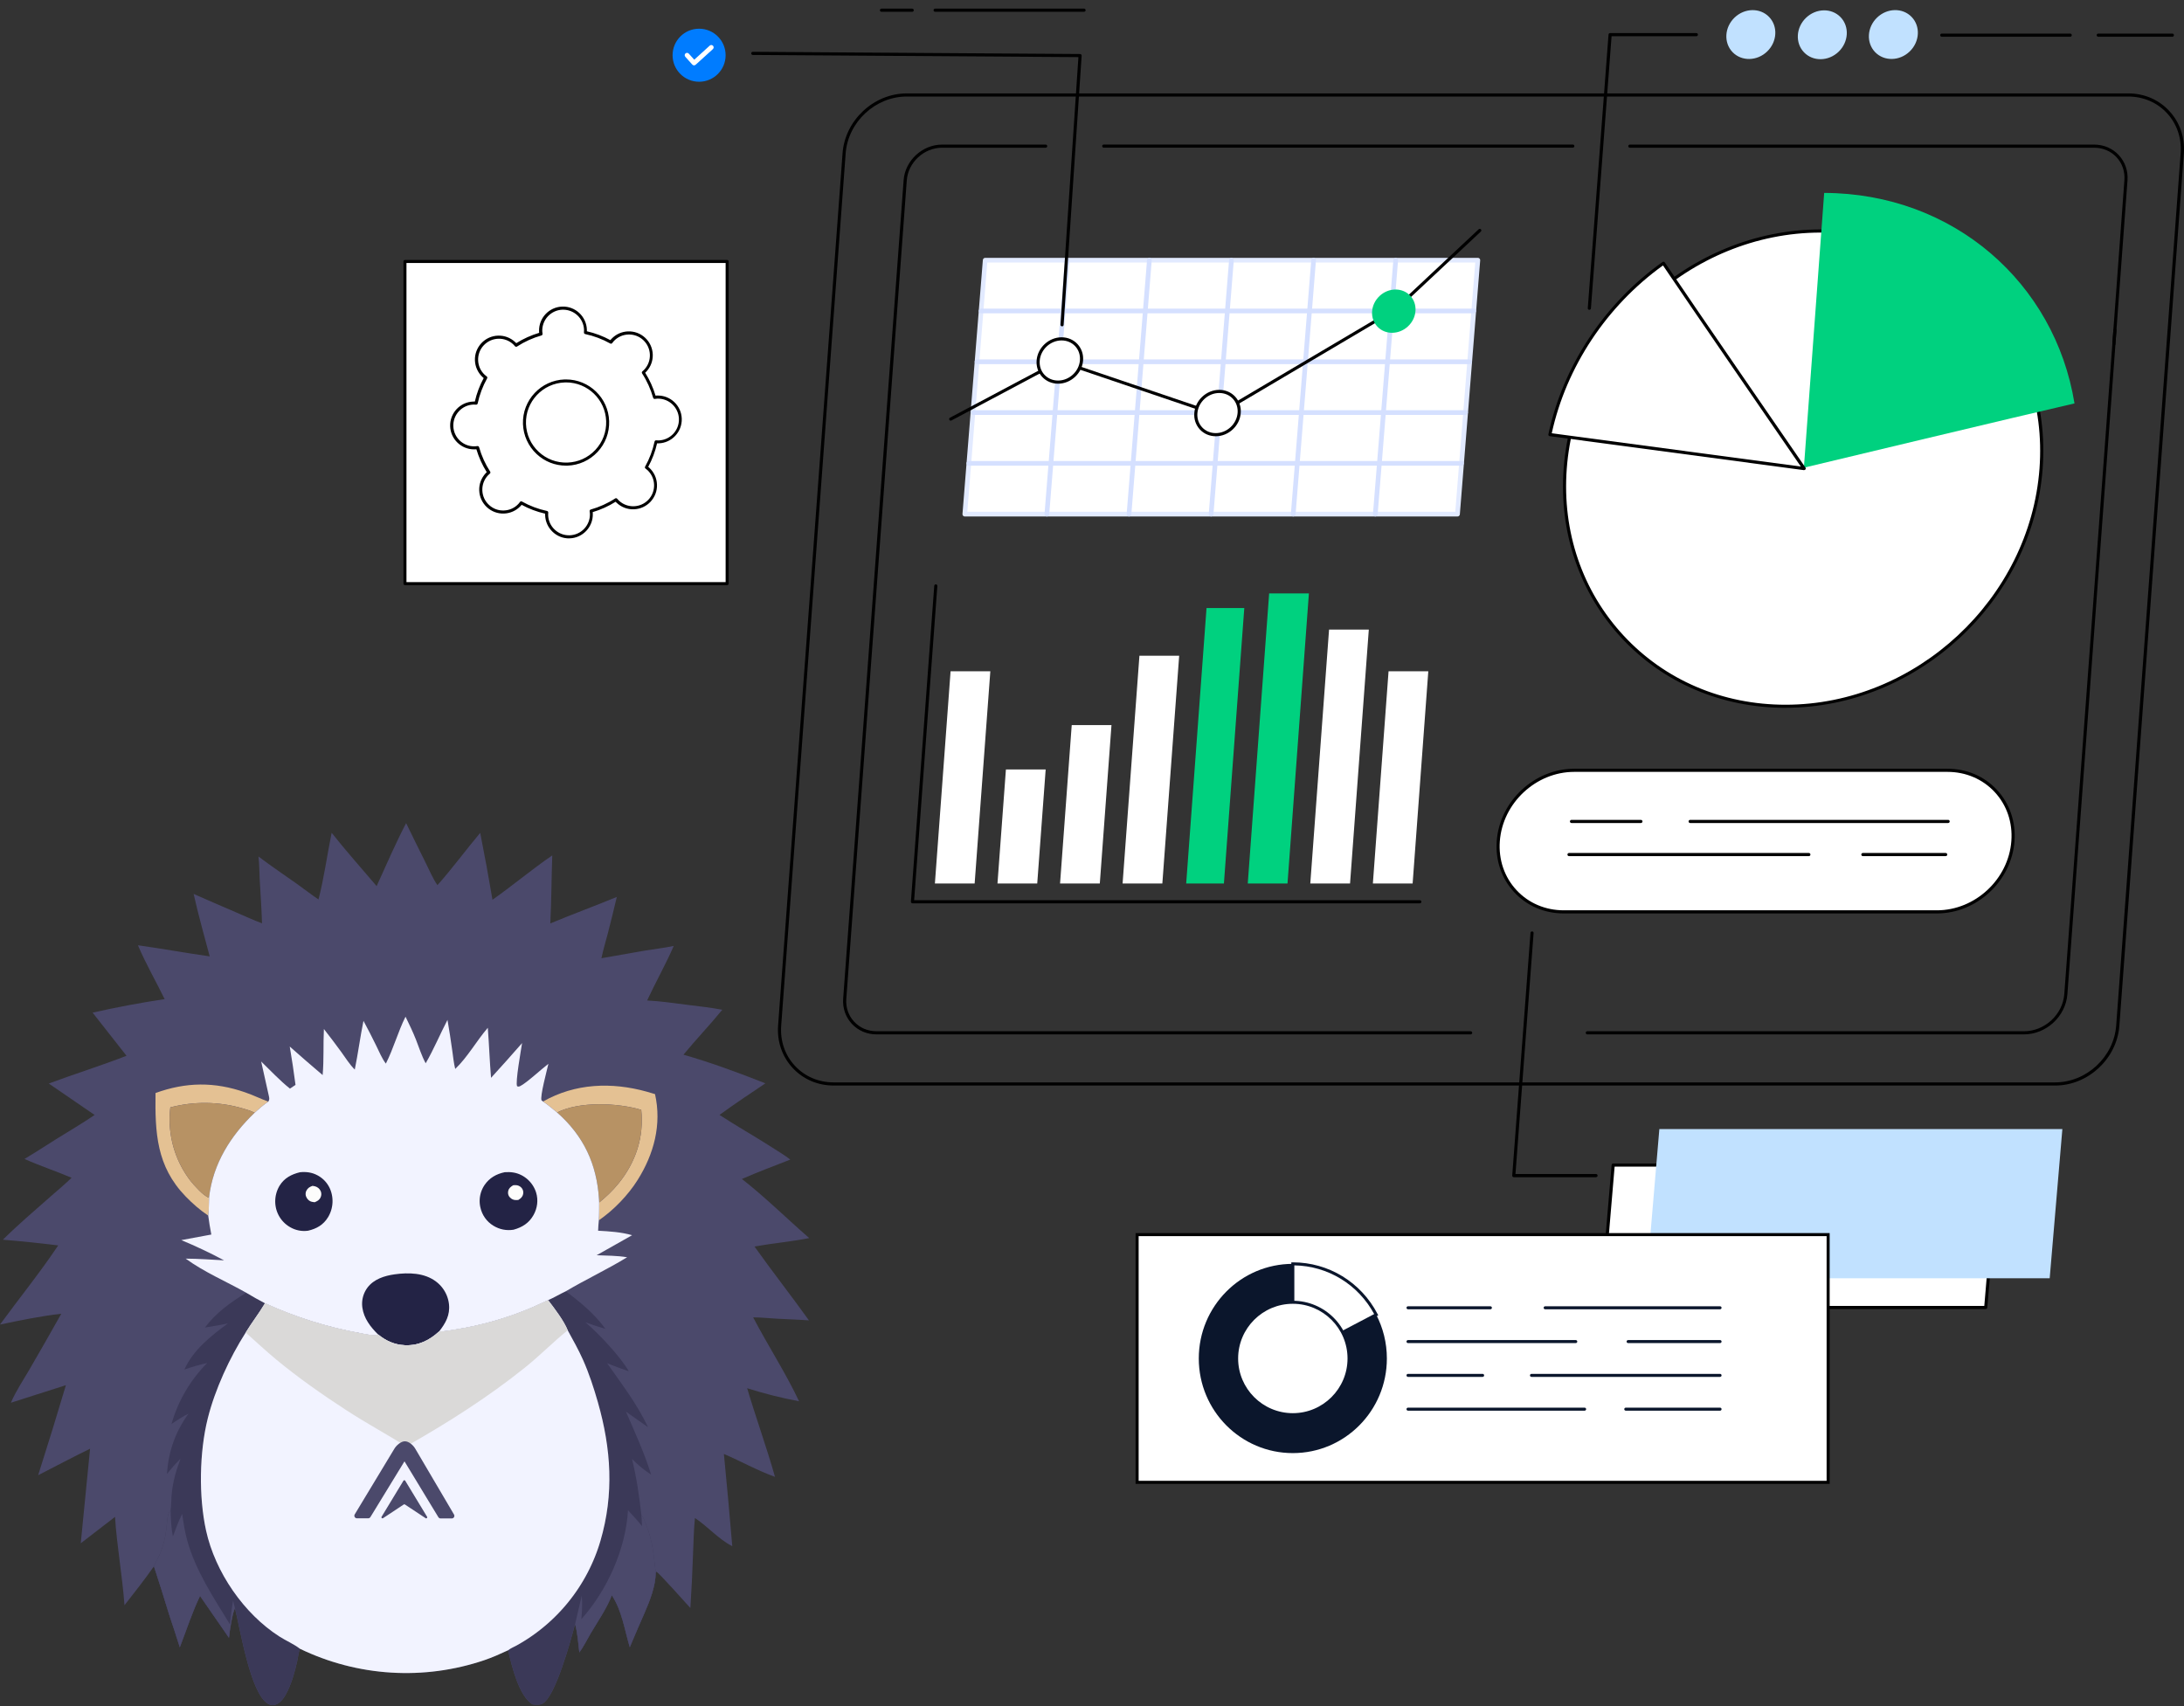 <svg xmlns="http://www.w3.org/2000/svg" width="503" height="393" viewBox="0 0 503 393" fill="none"><rect x="0" y="0" width="503" height="393" fill="#333333" stroke="none"/><path d="M93.535 189.592C95.02 192.653 96.524 195.704 98.047 198.747C98.89 200.44 99.671 202.324 100.747 203.88C104.18 200.018 107.268 195.796 110.596 191.834C111.616 196.956 112.558 202.092 113.423 207.243C118.09 203.962 122.477 200.249 127.189 197.028C127.012 202.24 127.007 207.492 126.74 212.696C131.814 210.573 136.98 208.689 142.06 206.594C141.394 209.428 140.696 212.255 139.967 215.074C139.482 216.94 138.899 218.82 138.52 220.708C141.873 220.102 145.229 219.513 148.588 218.944C150.773 218.587 153.001 218.33 155.167 217.88C153.322 222.15 150.999 226.216 149.044 230.439C152.064 230.594 155.082 231.034 158.081 231.415C160.827 231.765 163.634 232.058 166.353 232.576C163.469 236.118 160.31 239.41 157.409 242.922C163.801 244.758 170.092 247.088 176.277 249.524C172.744 251.92 169.147 254.27 165.71 256.801C169.677 259.398 173.835 261.724 177.828 264.293C179.23 265.196 180.702 266.06 182.014 267.09C178.301 268.552 174.524 269.947 170.873 271.558C176.282 275.777 181.194 280.674 186.373 285.165C182.19 286.002 177.955 286.356 173.767 287.107C177.85 292.855 182.207 298.393 186.309 304.122C183.852 303.934 181.388 303.874 178.928 303.735C177.114 303.633 175.276 303.435 173.46 303.429C176.819 309.859 180.965 316.231 184.031 322.753C180.053 322.015 175.934 320.973 172.08 319.75C174.105 326.589 176.549 333.302 178.489 340.165C174.467 338.723 170.655 336.573 166.723 334.89C167.415 341.965 168.057 349.044 168.65 356.127C165.492 354.547 162.993 351.573 160.051 349.645C159.785 352.363 159.729 355.114 159.617 357.842C159.476 362.022 159.27 366.199 159 370.372C158.019 369.318 151.638 362.106 151.164 362.028L151.018 362.248C150.982 365.348 149.657 368.728 148.421 371.555C147.271 374.157 146.147 376.769 145.048 379.393C143.827 375.35 143.283 371.051 140.91 367.432C139.753 370.467 137.707 373.38 136.057 376.185C135.213 377.621 134.413 379.269 133.429 380.602C133.164 378.449 133.028 376.167 132.452 374.075C131.485 377.661 127.976 390.711 124.973 392.374C124.229 392.785 123.447 392.655 122.643 392.575C119.461 390.559 117.857 383.702 117.029 380.105C115.233 380.94 113.432 381.751 111.555 382.389C111.125 382.534 110.692 382.675 110.258 382.81C109.824 382.945 109.389 383.075 108.952 383.2C108.514 383.324 108.076 383.444 107.636 383.558C107.196 383.672 106.754 383.781 106.312 383.884C105.869 383.987 105.426 384.085 104.98 384.178C104.535 384.27 104.089 384.358 103.642 384.439C103.195 384.521 102.747 384.597 102.298 384.668C101.849 384.739 101.399 384.804 100.948 384.865C100.498 384.924 100.047 384.979 99.595 385.028C99.143 385.077 98.691 385.121 98.237 385.159C97.784 385.197 97.331 385.229 96.877 385.256C96.423 385.284 95.969 385.305 95.515 385.321C95.061 385.337 94.606 385.348 94.152 385.353C93.697 385.358 93.243 385.357 92.788 385.351C92.334 385.345 91.879 385.334 91.425 385.317C90.971 385.3 90.517 385.277 90.063 385.249C89.609 385.221 89.156 385.188 88.703 385.148C88.25 385.109 87.798 385.065 87.346 385.015C86.894 384.965 86.443 384.91 85.993 384.849C85.542 384.788 85.093 384.721 84.644 384.65C84.195 384.578 83.747 384.5 83.3 384.418C82.853 384.335 82.407 384.247 81.962 384.154C81.518 384.06 81.074 383.961 80.631 383.857C80.189 383.753 79.748 383.643 79.308 383.528C78.868 383.413 78.43 383.293 77.993 383.167C77.556 383.041 77.121 382.911 76.687 382.774C76.254 382.638 75.822 382.497 75.391 382.35C74.961 382.204 74.532 382.052 74.106 381.895C73.679 381.738 73.255 381.576 72.832 381.408C72.409 381.241 71.989 381.069 71.571 380.891C71.152 380.714 70.736 380.531 70.322 380.343C69.908 380.156 69.496 379.963 69.087 379.766C68.75 380.608 68.649 381.72 68.446 382.624C67.917 384.98 67.27 387.349 66.215 389.529C65.629 390.739 64.752 392.234 63.395 392.656C62.821 392.835 62.256 392.742 61.739 392.443C57.635 390.078 55.318 375.102 54.111 370.413C53.493 371.59 52.879 375.747 52.732 377.235C50.545 373.996 48.263 370.826 46.071 367.592C44.217 371.452 42.947 375.441 41.414 379.417C40.619 376.902 39.802 374.394 38.961 371.894C37.834 368.173 36.665 364.464 35.457 360.768C33.308 363.832 30.98 366.795 28.671 369.739C28.181 362.987 26.91 356.079 26.491 349.383L18.598 355.464L20.743 333.683C16.725 335.639 12.772 337.758 8.787 339.784C10.987 332.894 13.118 325.982 15.179 319.049L2.508 323.094C3.62 320.464 5.341 317.921 6.776 315.443C9.253 311.179 11.699 306.897 14.114 302.598C9.417 303.12 4.628 304.126 0 305.081C4.447 299.005 9.214 293.116 13.404 286.858C9.166 286.329 4.919 285.891 0.662 285.545C4.162 282.077 7.97 278.822 11.674 275.57C13.284 274.156 14.954 272.774 16.488 271.276C12.908 269.751 9.193 268.533 5.641 266.943C8.174 265.447 10.617 263.814 13.116 262.265C16.012 260.471 18.978 258.734 21.791 256.811L11.231 249.569C17.165 247.363 23.244 245.467 29.14 243.181L21.329 233.243C26.82 231.999 32.35 230.96 37.918 230.127C35.899 225.975 33.571 221.978 31.768 217.723C37.29 218.497 42.778 219.499 48.294 220.281C47.027 215.503 45.675 210.721 44.596 205.897C47.817 207.32 51.047 208.724 54.285 210.107C56.293 210.972 58.296 211.91 60.345 212.668C60.243 209.312 60.007 205.964 59.814 202.613C59.713 200.854 59.747 199.021 59.528 197.279C62.428 199.47 65.432 201.501 68.4 203.595C70.061 204.767 71.666 206.042 73.352 207.173C74.654 202.142 75.338 196.911 76.381 191.818C79.69 196.013 83.29 200.017 86.743 204.098C88.947 199.261 91.079 194.306 93.535 189.592Z" fill="#4B496B"></path><path d="M35.819 251.755C42.841 249.211 49.4 249.138 56.465 251.603C58.276 252.236 60.003 253.07 61.798 253.742C60.67 254.465 59.651 255.41 58.65 256.298C57.735 255.816 56.627 255.509 55.63 255.221C55.297 255.126 54.963 255.038 54.627 254.955C54.292 254.872 53.955 254.794 53.617 254.723C53.279 254.651 52.939 254.585 52.599 254.524C52.258 254.463 51.917 254.409 51.575 254.359C51.233 254.31 50.89 254.266 50.546 254.229C50.202 254.191 49.858 254.159 49.514 254.133C49.169 254.106 48.824 254.086 48.478 254.071C48.133 254.056 47.787 254.047 47.441 254.044C47.096 254.04 46.75 254.042 46.404 254.051C46.059 254.059 45.713 254.073 45.368 254.092C45.023 254.112 44.678 254.137 44.334 254.168C43.989 254.199 43.646 254.236 43.303 254.279C42.959 254.321 42.617 254.37 42.276 254.423C41.934 254.477 41.593 254.537 41.254 254.602C40.914 254.667 40.576 254.738 40.239 254.814C39.901 254.891 39.566 254.973 39.231 255.061C39.209 255.247 39.189 255.433 39.17 255.62C39.152 255.806 39.137 255.993 39.123 256.18C39.11 256.367 39.098 256.554 39.089 256.741C39.08 256.929 39.074 257.116 39.069 257.303C39.065 257.491 39.062 257.678 39.062 257.866C39.063 258.053 39.065 258.241 39.07 258.428C39.074 258.616 39.081 258.803 39.09 258.99C39.1 259.177 39.111 259.365 39.125 259.552C39.139 259.739 39.155 259.925 39.173 260.112C39.191 260.299 39.212 260.485 39.235 260.671C39.258 260.857 39.282 261.043 39.31 261.229C39.337 261.414 39.367 261.599 39.399 261.784C39.43 261.968 39.464 262.153 39.501 262.337C39.537 262.521 39.576 262.704 39.616 262.887C39.657 263.07 39.7 263.253 39.745 263.435C39.79 263.617 39.838 263.798 39.887 263.979C39.937 264.16 39.989 264.34 40.042 264.519C40.096 264.699 40.153 264.878 40.211 265.056C40.269 265.234 40.329 265.412 40.392 265.588C40.455 265.765 40.52 265.941 40.587 266.116C40.654 266.291 40.722 266.466 40.793 266.639C40.865 266.813 40.938 266.985 41.013 267.157C41.089 267.328 41.166 267.499 41.245 267.669C41.325 267.839 41.406 268.008 41.49 268.176C41.573 268.343 41.659 268.511 41.746 268.676C41.834 268.842 41.923 269.007 42.015 269.17C42.107 269.334 42.2 269.496 42.296 269.658C42.392 269.819 42.489 269.979 42.589 270.138C42.688 270.297 42.789 270.455 42.892 270.611C42.995 270.767 43.101 270.923 43.208 271.077C43.315 271.231 43.424 271.383 43.534 271.535C43.645 271.686 43.758 271.836 43.872 271.984C44.645 272.973 46.917 275.499 48.047 275.825L48.157 275.755C48.083 277.138 48.151 278.624 47.961 279.99C46.09 278.746 44.33 277.204 42.771 275.594C36.008 268.613 35.702 260.893 35.819 251.755Z" fill="#E4C193"></path><path d="M125.07 253.707C132.495 249.498 140.864 249.196 148.972 251.45C149.603 251.628 150.232 251.814 150.858 252.008C152.431 259.012 150.619 265.789 146.857 271.779C144.653 275.288 141.345 278.719 137.924 281.07C138.014 279.71 137.986 278.332 137.999 276.969C139.604 275.68 141.136 274.212 142.434 272.614C146.433 267.689 148.338 261.938 147.686 255.629C142.283 254.011 133.47 253.63 128.301 256.232C127.225 255.362 126.216 254.493 125.07 253.707Z" fill="#E4C193"></path><path d="M128.3 256.232C133.469 253.63 142.282 254.012 147.684 255.63C148.337 261.938 146.432 267.69 142.433 272.614C141.135 274.213 139.603 275.681 137.997 276.97C137.989 276.722 137.976 276.474 137.959 276.227C137.453 268.103 134.419 261.628 128.3 256.232Z" fill="#B79264"></path><path d="M39.23 255.061C39.564 254.974 39.9 254.892 40.237 254.815C40.575 254.739 40.913 254.668 41.252 254.603C41.592 254.537 41.933 254.478 42.274 254.424C42.616 254.37 42.958 254.322 43.301 254.279C43.644 254.237 43.988 254.2 44.332 254.169C44.677 254.138 45.021 254.113 45.367 254.093C45.712 254.073 46.057 254.06 46.403 254.052C46.748 254.043 47.094 254.041 47.44 254.045C47.786 254.048 48.131 254.057 48.477 254.072C48.822 254.087 49.167 254.107 49.512 254.133C49.857 254.16 50.201 254.192 50.545 254.23C50.888 254.267 51.231 254.311 51.574 254.36C51.916 254.409 52.257 254.464 52.598 254.525C52.938 254.585 53.277 254.652 53.615 254.724C53.954 254.795 54.291 254.873 54.626 254.956C54.962 255.039 55.296 255.127 55.629 255.222C56.625 255.509 57.734 255.816 58.649 256.299C53.117 261.578 49.056 268.041 48.156 275.756L48.045 275.826C46.915 275.5 44.643 272.974 43.87 271.985C43.756 271.837 43.644 271.687 43.533 271.535C43.422 271.384 43.313 271.232 43.206 271.078C43.099 270.924 42.994 270.768 42.891 270.612C42.788 270.455 42.687 270.298 42.587 270.139C42.487 269.98 42.39 269.82 42.294 269.658C42.199 269.497 42.105 269.335 42.014 269.171C41.922 269.007 41.833 268.843 41.745 268.677C41.657 268.511 41.572 268.344 41.488 268.177C41.405 268.009 41.323 267.84 41.244 267.67C41.164 267.5 41.087 267.329 41.012 267.158C40.936 266.986 40.863 266.814 40.792 266.64C40.721 266.467 40.652 266.292 40.585 266.117C40.518 265.942 40.453 265.766 40.391 265.589C40.328 265.412 40.268 265.235 40.209 265.057C40.151 264.879 40.095 264.7 40.041 264.52C39.987 264.341 39.935 264.161 39.886 263.98C39.836 263.799 39.789 263.618 39.744 263.436C39.699 263.254 39.656 263.071 39.615 262.888C39.574 262.705 39.536 262.522 39.499 262.338C39.463 262.154 39.429 261.969 39.397 261.785C39.365 261.6 39.336 261.415 39.309 261.229C39.281 261.044 39.256 260.858 39.233 260.672C39.211 260.486 39.19 260.3 39.172 260.113C39.153 259.926 39.137 259.74 39.124 259.553C39.11 259.366 39.098 259.178 39.089 258.991C39.08 258.804 39.073 258.616 39.068 258.429C39.064 258.242 39.061 258.054 39.061 257.867C39.061 257.679 39.063 257.492 39.068 257.304C39.072 257.117 39.079 256.93 39.088 256.742C39.097 256.555 39.108 256.368 39.121 256.181C39.135 255.994 39.151 255.807 39.169 255.621C39.187 255.434 39.207 255.248 39.23 255.061Z" fill="#B79264"></path><path d="M56.707 297.755C58.124 298.609 59.566 299.418 61.033 300.184C59.663 302.503 57.983 304.631 56.587 306.932C52.896 312.709 49.527 320.014 47.857 326.671C45.911 334.433 45.735 344.727 47.462 352.557C49.566 362.092 56.13 371.678 64.37 376.954C65.891 377.928 67.668 378.661 69.085 379.768C68.749 380.609 68.647 381.722 68.444 382.626C67.915 384.981 67.269 387.351 66.214 389.531C65.628 390.741 64.751 392.236 63.394 392.658C62.819 392.837 62.255 392.743 61.738 392.445C57.634 390.079 55.316 375.104 54.11 370.415C53.492 371.592 52.878 375.749 52.731 377.237C50.543 373.998 48.262 370.828 46.07 367.594C44.216 371.454 42.946 375.442 41.412 379.419C40.618 376.904 39.801 374.396 38.96 371.896C37.832 368.174 36.664 364.466 35.455 360.77C35.758 359.9 36.327 359.041 36.711 358.191C37.719 355.956 38.183 353.629 38.423 351.2C38.514 350.281 38.535 348.53 39.289 347.902C39.466 346.689 39.425 345.399 39.54 344.171C39.811 341.276 40.546 338.699 41.58 336C40.452 337.098 39.432 338.275 38.439 339.493C38.818 334.263 40.353 329.858 43.407 325.615C42.031 326.273 40.77 327.148 39.498 327.98C39.592 327.651 39.69 327.323 39.794 326.997C39.898 326.67 40.007 326.345 40.121 326.022C40.236 325.699 40.355 325.378 40.48 325.059C40.604 324.739 40.734 324.422 40.868 324.107C41.002 323.792 41.142 323.479 41.286 323.168C41.43 322.858 41.58 322.549 41.734 322.243C41.888 321.937 42.047 321.634 42.21 321.333C42.374 321.032 42.542 320.733 42.716 320.438C42.889 320.142 43.066 319.849 43.249 319.559C43.431 319.269 43.618 318.982 43.81 318.698C44.001 318.414 44.197 318.133 44.398 317.855C44.598 317.577 44.803 317.302 45.012 317.031C45.221 316.759 45.434 316.491 45.651 316.226C45.869 315.962 46.091 315.7 46.317 315.443C46.542 315.185 46.772 314.931 47.006 314.68C47.24 314.43 47.477 314.183 47.719 313.94C45.923 314.339 44.202 314.838 42.469 315.447C44.481 310.927 48.628 307.657 52.512 304.812C50.771 305.217 48.968 305.465 47.206 305.766C49.767 302.334 53.11 299.982 56.707 297.755Z" fill="#3B3958"></path><path d="M35.455 360.768C35.758 359.898 36.327 359.039 36.711 358.189C37.719 355.954 38.183 353.626 38.423 351.198C38.514 350.279 38.535 348.527 39.289 347.899C39.35 349.94 39.423 351.9 39.816 353.911C40.461 352.155 41.114 350.368 41.957 348.695C42.252 350.715 42.551 352.726 43.09 354.699C45.014 361.743 49.193 367.985 52.964 374.146C53.165 372.308 53.368 370.47 53.682 368.648L54.11 370.413C53.492 371.59 52.878 375.747 52.731 377.234C50.543 373.996 48.262 370.826 46.07 367.592C44.216 371.452 42.946 375.44 41.412 379.417C40.618 376.901 39.801 374.393 38.96 371.893C37.832 368.172 36.664 364.463 35.455 360.768Z" fill="#4B496B"></path><path d="M126.24 299.468C127.63 298.855 128.931 298.061 130.309 297.421C133.578 299.844 137.059 302.753 139.429 306.078C137.87 305.625 136.346 305.112 134.819 304.561C137.807 307.08 142.96 312.522 144.816 315.846C143.138 315.265 141.454 314.664 139.817 313.973C143.161 318.762 146.755 323.401 149.244 328.729L144.163 325.147C146.239 329.96 148.405 334.631 149.964 339.651C148.37 338.638 146.898 337.374 145.558 336.045C146.608 340.306 147.228 344.598 147.716 348.956C148.214 349.529 148.472 350.347 148.754 351.048C150.33 354.952 150.546 358.173 151.017 362.248C150.981 365.348 149.656 368.728 148.42 371.555C147.27 374.157 146.146 376.769 145.047 379.392C143.826 375.35 143.282 371.051 140.909 367.432C139.752 370.467 137.706 373.38 136.056 376.185C135.212 377.621 134.412 379.269 133.428 380.602C133.163 378.448 133.027 376.167 132.451 374.075C131.484 377.661 127.975 390.71 124.972 392.374C124.228 392.785 123.446 392.655 122.642 392.575C119.46 390.559 117.856 383.702 117.028 380.105C117.577 379.659 118.335 379.355 118.96 379.015C119.248 378.855 119.535 378.692 119.819 378.525C120.104 378.359 120.386 378.189 120.667 378.015C120.947 377.841 121.225 377.665 121.502 377.485C121.778 377.304 122.051 377.121 122.323 376.934C122.595 376.747 122.864 376.557 123.131 376.364C123.398 376.17 123.663 375.973 123.925 375.773C124.187 375.574 124.447 375.371 124.705 375.165C124.962 374.958 125.216 374.749 125.469 374.537C125.721 374.324 125.97 374.109 126.218 373.89C126.464 373.672 126.709 373.451 126.95 373.226C127.192 373.001 127.431 372.774 127.667 372.544C127.903 372.314 128.136 372.081 128.367 371.845C128.597 371.609 128.825 371.371 129.049 371.129C129.274 370.888 129.495 370.644 129.714 370.397C129.933 370.15 130.148 369.901 130.361 369.649C130.573 369.397 130.783 369.142 130.989 368.885C131.196 368.628 131.399 368.368 131.599 368.106C131.799 367.844 131.996 367.579 132.19 367.313C132.383 367.046 132.574 366.777 132.761 366.505C132.948 366.234 133.132 365.96 133.312 365.684C133.492 365.408 133.67 365.13 133.843 364.85C134.017 364.569 134.187 364.287 134.354 364.003C134.521 363.718 134.684 363.432 134.844 363.143C135.004 362.855 135.16 362.565 135.313 362.273C135.466 361.98 135.615 361.687 135.761 361.391C135.907 361.095 136.049 360.797 136.187 360.498C136.325 360.199 136.46 359.898 136.591 359.595C136.722 359.293 136.85 358.989 136.973 358.683C137.097 358.377 137.217 358.07 137.334 357.762C137.45 357.453 137.562 357.143 137.671 356.832C137.779 356.521 137.884 356.208 137.986 355.894C138.087 355.58 138.184 355.265 138.277 354.949C141.452 344.134 140.764 333.698 137.693 322.963C136.753 319.675 135.671 316.348 134.278 313.224C133.236 310.885 131.978 308.648 130.748 306.405C129.868 304.204 127.715 301.401 126.24 299.468Z" fill="#3B3958"></path><path d="M144.634 347.856C145.722 349.078 146.879 350.206 147.859 351.524C147.836 350.667 147.772 349.813 147.718 348.958C148.215 349.531 148.473 350.35 148.756 351.05C150.331 354.954 150.548 358.175 151.019 362.25C150.983 365.351 149.657 368.73 148.422 371.557C147.271 374.159 146.147 376.771 145.048 379.395C143.827 375.353 143.283 371.053 140.91 367.435C139.753 370.469 137.707 373.383 136.058 376.188C135.214 377.623 134.413 379.272 133.429 380.604C133.164 378.451 133.028 376.169 132.452 374.077L133.993 367.482C134.14 369.302 134.06 371.137 133.888 372.952C139.825 366.329 144.132 356.77 144.634 347.856Z" fill="#4B496B"></path><path d="M93.395 234.169C94.245 235.897 95.076 237.635 95.787 239.427C96.505 241.238 97.108 243.196 98.038 244.909C99.896 241.707 101.349 238.204 103.061 234.912C103.469 237.271 103.837 239.637 104.165 242.01C104.365 243.393 104.498 244.854 104.842 246.208C107.67 243.525 109.773 239.716 112.346 236.733C112.645 240.571 112.77 244.423 113.094 248.257C115.508 245.618 117.89 242.952 120.239 240.256C120.015 241.779 118.64 249.351 119.096 250.195C119.41 250.317 119.55 250.288 119.855 250.136C121.309 249.409 124.743 246.203 126.303 245.032C126.014 246.318 124.305 252.642 124.727 253.449L125.068 253.708C126.213 254.494 127.223 255.363 128.298 256.233C134.417 261.628 137.451 268.103 137.957 276.227C137.975 276.475 137.988 276.722 137.996 276.97C137.983 278.333 138.011 279.711 137.921 281.071C137.851 281.87 137.762 282.669 137.751 283.472C140.375 283.618 143.047 283.775 145.585 284.505L137.414 289.117C139.728 289.216 142.154 289.198 144.436 289.586C139.836 292.397 134.943 294.675 130.308 297.422C128.93 298.063 127.629 298.856 126.239 299.469C124.723 300.129 123.239 300.877 121.709 301.501C120.381 302.048 119.038 302.557 117.681 303.027C116.324 303.496 114.954 303.927 113.572 304.318C112.191 304.709 110.798 305.06 109.396 305.371C107.994 305.682 106.585 305.952 105.167 306.182C103.861 306.383 102.432 306.68 101.114 306.695C98.866 308.756 96.351 309.988 93.237 309.847C90.853 309.739 88.893 308.854 87.061 307.357C87.013 307.378 86.966 307.405 86.916 307.42C85.904 307.733 83.937 307.247 82.891 307.056C81.007 306.712 79.136 306.311 77.277 305.851C75.418 305.391 73.575 304.873 71.748 304.299C69.921 303.724 68.114 303.094 66.326 302.407C64.539 301.721 62.774 300.979 61.032 300.183C59.566 299.417 58.124 298.608 56.707 297.754C52.068 295.135 47.093 293.051 42.763 289.901C45.717 289.917 48.656 290.132 51.606 290.294C48.45 288.608 45.06 286.999 41.752 285.635L48.67 284.352C48.386 282.901 48.147 281.457 47.958 279.99C48.147 278.625 48.079 277.138 48.154 275.755C49.054 268.04 53.115 261.577 58.647 256.298C59.647 255.41 60.667 254.465 61.794 253.742C62.124 253.241 62.023 252.927 61.904 252.361C61.353 249.732 60.699 247.125 60.149 244.496C62.303 246.579 64.434 248.87 66.774 250.738C67.204 250.457 67.641 250.184 68.06 249.886C67.676 246.933 67.233 243.988 66.733 241.051C69.246 243.259 71.747 245.471 74.309 247.622C74.619 244.109 74.418 240.542 74.598 237.015C75.961 238.748 77.291 240.506 78.59 242.289C79.569 243.634 80.522 245.192 81.71 246.353C82.469 242.628 82.952 238.848 83.713 235.131C84.737 237.031 85.722 238.951 86.667 240.891C87.336 242.24 87.956 243.782 88.867 244.983C90.63 241.509 91.651 237.672 93.395 234.169Z" fill="#F2F3FF"></path><path d="M116.247 269.994C117.597 269.898 118.848 270.044 120.067 270.665C120.168 270.716 120.267 270.769 120.365 270.825C120.463 270.881 120.56 270.94 120.655 271C120.75 271.061 120.843 271.125 120.935 271.19C121.027 271.255 121.118 271.323 121.206 271.393C121.295 271.463 121.382 271.535 121.467 271.609C121.551 271.684 121.634 271.76 121.715 271.839C121.797 271.917 121.876 271.997 121.953 272.08C122.03 272.162 122.105 272.246 122.178 272.333C122.251 272.419 122.322 272.507 122.39 272.596C122.459 272.686 122.525 272.777 122.589 272.87C122.653 272.963 122.715 273.057 122.774 273.153C122.833 273.249 122.89 273.347 122.945 273.446C122.999 273.545 123.051 273.645 123.1 273.746C123.15 273.848 123.197 273.95 123.241 274.054C123.286 274.158 123.327 274.263 123.366 274.369C123.406 274.474 123.442 274.581 123.475 274.689C124.01 276.422 123.76 278.282 122.879 279.855C121.836 281.718 120.275 282.684 118.279 283.238C116.645 283.502 115.056 283.184 113.637 282.322C112.069 281.369 111.011 279.851 110.626 278.06C110.602 277.951 110.581 277.842 110.562 277.732C110.544 277.622 110.528 277.512 110.515 277.402C110.502 277.291 110.492 277.181 110.484 277.069C110.477 276.958 110.472 276.847 110.47 276.736C110.469 276.625 110.47 276.513 110.474 276.402C110.478 276.291 110.484 276.18 110.494 276.069C110.503 275.959 110.516 275.848 110.531 275.738C110.546 275.628 110.564 275.518 110.584 275.409C110.605 275.299 110.629 275.191 110.655 275.082C110.681 274.974 110.71 274.867 110.741 274.76C110.773 274.654 110.807 274.548 110.844 274.443C110.881 274.338 110.921 274.234 110.963 274.131C111.005 274.028 111.05 273.926 111.098 273.826C111.145 273.725 111.195 273.626 111.247 273.528C111.3 273.43 111.354 273.333 111.412 273.237C111.469 273.142 111.529 273.048 111.591 272.956C112.712 271.296 114.324 270.392 116.247 269.994Z" fill="#232345"></path><path d="M118.189 273C118.477 272.979 118.764 272.951 119.051 272.999C119.112 273.01 119.172 273.023 119.231 273.04C119.291 273.057 119.349 273.076 119.406 273.099C119.464 273.121 119.52 273.147 119.575 273.175C119.63 273.203 119.683 273.234 119.735 273.268C119.787 273.302 119.836 273.338 119.885 273.376C119.933 273.415 119.979 273.456 120.022 273.499C120.066 273.543 120.108 273.589 120.147 273.636C120.186 273.684 120.223 273.734 120.257 273.785C120.504 274.15 120.571 274.601 120.48 275.029C120.335 275.711 119.933 276.038 119.365 276.389C119.073 276.409 118.78 276.435 118.489 276.385C117.99 276.3 117.517 275.978 117.244 275.553C117.005 275.18 116.949 274.73 117.053 274.303C117.213 273.645 117.639 273.339 118.189 273Z" fill="#FDFDFC"></path><path d="M69.088 270.002C70.523 269.856 71.863 270.028 73.149 270.726C73.246 270.778 73.342 270.833 73.436 270.89C73.53 270.947 73.623 271.006 73.714 271.068C73.805 271.129 73.895 271.193 73.983 271.26C74.07 271.326 74.157 271.394 74.241 271.465C74.325 271.536 74.408 271.609 74.489 271.683C74.569 271.758 74.648 271.835 74.725 271.914C74.801 271.993 74.876 272.074 74.948 272.157C75.021 272.24 75.092 272.324 75.16 272.41C75.228 272.497 75.294 272.585 75.358 272.675C75.421 272.765 75.483 272.856 75.541 272.949C75.601 273.042 75.657 273.136 75.712 273.232C75.766 273.328 75.817 273.425 75.867 273.523C75.916 273.622 75.963 273.721 76.007 273.822C76.051 273.923 76.092 274.025 76.131 274.128C76.17 274.231 76.206 274.335 76.24 274.44C76.273 274.544 76.304 274.65 76.332 274.756C76.364 274.873 76.393 274.991 76.419 275.109C76.445 275.228 76.468 275.347 76.487 275.467C76.507 275.586 76.524 275.706 76.538 275.827C76.552 275.947 76.563 276.068 76.57 276.189C76.578 276.31 76.582 276.431 76.584 276.552C76.586 276.673 76.584 276.795 76.58 276.916C76.575 277.037 76.567 277.158 76.557 277.279C76.546 277.4 76.532 277.52 76.516 277.64C76.499 277.76 76.479 277.88 76.456 277.999C76.433 278.118 76.408 278.236 76.379 278.354C76.35 278.472 76.318 278.589 76.284 278.705C76.249 278.821 76.212 278.937 76.171 279.051C76.131 279.165 76.087 279.278 76.041 279.39C75.995 279.502 75.946 279.613 75.894 279.723C75.842 279.833 75.788 279.941 75.73 280.048C75.673 280.154 75.613 280.26 75.55 280.364C74.477 282.131 72.907 283.016 70.947 283.471C70.771 283.496 70.594 283.513 70.416 283.523C70.238 283.533 70.06 283.535 69.882 283.531C69.705 283.526 69.527 283.514 69.35 283.494C69.173 283.474 68.997 283.448 68.823 283.413C68.648 283.379 68.475 283.337 68.304 283.288C68.133 283.24 67.964 283.184 67.797 283.121C67.63 283.058 67.467 282.988 67.306 282.912C67.146 282.836 66.988 282.752 66.834 282.663C66.735 282.606 66.636 282.547 66.539 282.485C66.442 282.423 66.347 282.359 66.254 282.293C66.16 282.226 66.068 282.157 65.978 282.086C65.888 282.015 65.799 281.942 65.713 281.866C65.627 281.79 65.542 281.713 65.46 281.633C65.377 281.553 65.297 281.471 65.218 281.387C65.14 281.303 65.064 281.217 64.99 281.129C64.916 281.041 64.844 280.952 64.775 280.86C64.705 280.769 64.638 280.676 64.573 280.581C64.508 280.486 64.446 280.39 64.386 280.292C64.326 280.194 64.269 280.094 64.214 279.993C64.159 279.892 64.107 279.79 64.057 279.687C64.007 279.583 63.96 279.478 63.916 279.372C63.871 279.267 63.83 279.16 63.791 279.052C63.752 278.944 63.715 278.835 63.682 278.725C63.648 278.615 63.618 278.504 63.59 278.393C63.562 278.282 63.538 278.171 63.516 278.058C63.494 277.946 63.475 277.834 63.459 277.721C63.442 277.608 63.429 277.494 63.418 277.381C63.407 277.267 63.399 277.153 63.394 277.039C63.388 276.925 63.386 276.811 63.386 276.697C63.386 276.582 63.389 276.469 63.395 276.354C63.401 276.24 63.41 276.126 63.421 276.013C63.433 275.899 63.447 275.786 63.464 275.673C63.481 275.56 63.501 275.447 63.523 275.335C63.545 275.223 63.571 275.112 63.599 275.001C63.627 274.891 63.657 274.781 63.69 274.671C63.724 274.562 63.76 274.453 63.798 274.346C63.837 274.239 63.878 274.132 63.922 274.027C63.966 273.921 64.012 273.817 64.061 273.714C64.11 273.611 64.161 273.509 64.215 273.408C64.269 273.307 64.325 273.208 64.384 273.11C65.474 271.331 67.132 270.475 69.088 270.002Z" fill="#232345"></path><path d="M71.98 273.136C72.174 273.165 72.369 273.191 72.558 273.245C73.121 273.405 73.591 273.772 73.836 274.308C73.863 274.365 73.886 274.423 73.906 274.482C73.925 274.541 73.942 274.601 73.956 274.662C73.969 274.723 73.98 274.784 73.987 274.846C73.993 274.908 73.997 274.971 73.998 275.033C73.998 275.096 73.995 275.158 73.989 275.22C73.982 275.282 73.972 275.343 73.96 275.405C73.947 275.466 73.93 275.526 73.911 275.585C73.891 275.645 73.869 275.703 73.844 275.76C73.552 276.42 73.107 276.644 72.469 276.915C72.148 276.868 71.787 276.833 71.49 276.698C71.043 276.495 70.684 276.07 70.507 275.619C70.484 275.564 70.465 275.508 70.449 275.451C70.433 275.393 70.419 275.335 70.409 275.277C70.4 275.218 70.393 275.159 70.389 275.1C70.385 275.04 70.385 274.981 70.387 274.921C70.39 274.862 70.396 274.803 70.405 274.744C70.414 274.685 70.426 274.627 70.442 274.569C70.457 274.512 70.475 274.455 70.497 274.4C70.518 274.344 70.543 274.29 70.57 274.237C70.883 273.612 71.347 273.369 71.98 273.136Z" fill="#FDFDFC"></path><path d="M87.064 307.355C85.338 305.649 83.805 303.677 83.46 301.204C83.445 301.102 83.433 301 83.423 300.898C83.413 300.796 83.406 300.694 83.401 300.592C83.396 300.489 83.394 300.387 83.394 300.284C83.394 300.182 83.397 300.079 83.403 299.977C83.408 299.874 83.416 299.772 83.426 299.67C83.436 299.568 83.45 299.466 83.465 299.365C83.481 299.263 83.498 299.162 83.519 299.062C83.539 298.961 83.562 298.862 83.587 298.762C83.613 298.663 83.64 298.564 83.671 298.466C83.701 298.368 83.734 298.271 83.769 298.174C83.803 298.078 83.841 297.983 83.881 297.888C83.92 297.794 83.963 297.7 84.007 297.608C84.051 297.515 84.098 297.424 84.147 297.334C84.196 297.244 84.247 297.155 84.3 297.067C84.354 296.98 84.409 296.893 84.467 296.808C84.524 296.723 84.584 296.64 84.645 296.558C86.118 294.62 88.548 293.847 90.865 293.52C94.069 293.068 97.734 293.143 100.416 295.176C100.519 295.253 100.619 295.332 100.718 295.415C100.817 295.496 100.913 295.581 101.008 295.668C101.102 295.755 101.194 295.844 101.284 295.935C101.374 296.027 101.462 296.121 101.547 296.217C101.632 296.313 101.715 296.411 101.795 296.511C101.875 296.611 101.952 296.714 102.027 296.818C102.102 296.922 102.175 297.028 102.244 297.136C102.314 297.244 102.38 297.354 102.444 297.465C102.508 297.576 102.569 297.689 102.627 297.803C102.686 297.917 102.741 298.033 102.793 298.15C102.846 298.268 102.895 298.386 102.942 298.506C102.988 298.625 103.031 298.746 103.071 298.868C103.111 298.99 103.148 299.113 103.182 299.236C103.216 299.36 103.247 299.485 103.275 299.61C103.302 299.735 103.327 299.861 103.348 299.988C103.369 300.114 103.387 300.242 103.402 300.369C103.694 302.905 102.611 304.794 101.116 306.693C98.868 308.754 96.353 309.986 93.239 309.845C90.856 309.737 88.895 308.852 87.064 307.355Z" fill="#232345"></path><path d="M126.24 299.465C127.716 301.398 129.868 304.201 130.748 306.402C131.978 308.646 133.235 310.882 134.278 313.221C135.671 316.346 136.753 319.673 137.693 322.96C140.764 333.695 141.452 344.131 138.277 354.946C138.184 355.263 138.087 355.578 137.986 355.892C137.884 356.205 137.779 356.518 137.671 356.829C137.562 357.14 137.45 357.451 137.333 357.759C137.217 358.068 137.097 358.375 136.974 358.68C136.85 358.986 136.722 359.29 136.591 359.592C136.46 359.895 136.325 360.196 136.187 360.495C136.049 360.794 135.907 361.092 135.761 361.388C135.615 361.684 135.466 361.978 135.313 362.27C135.161 362.562 135.004 362.852 134.844 363.141C134.684 363.429 134.521 363.716 134.354 364C134.187 364.284 134.017 364.567 133.843 364.847C133.67 365.127 133.492 365.405 133.312 365.681C133.132 365.957 132.948 366.231 132.761 366.503C132.574 366.774 132.383 367.043 132.19 367.31C131.996 367.577 131.799 367.841 131.599 368.103C131.399 368.365 131.196 368.625 130.989 368.882C130.783 369.139 130.573 369.394 130.361 369.646C130.148 369.898 129.933 370.147 129.714 370.394C129.495 370.641 129.274 370.885 129.049 371.126C128.825 371.368 128.597 371.606 128.367 371.842C128.136 372.078 127.903 372.311 127.667 372.541C127.431 372.772 127.192 372.999 126.951 373.223C126.709 373.448 126.465 373.669 126.218 373.888C125.97 374.106 125.721 374.322 125.469 374.534C125.216 374.746 124.962 374.956 124.705 375.162C124.447 375.368 124.188 375.571 123.925 375.771C123.663 375.971 123.398 376.167 123.131 376.361C122.864 376.554 122.595 376.745 122.323 376.931C122.052 377.118 121.778 377.302 121.502 377.482C121.225 377.662 120.947 377.839 120.667 378.012C120.386 378.186 120.104 378.356 119.819 378.523C119.535 378.689 119.248 378.852 118.96 379.012C118.335 379.352 117.577 379.656 117.028 380.103C115.232 380.937 113.431 381.748 111.554 382.386C111.124 382.532 110.691 382.672 110.257 382.807C109.823 382.943 109.388 383.072 108.951 383.197C108.513 383.322 108.075 383.441 107.635 383.555C107.195 383.669 106.753 383.778 106.311 383.881C105.868 383.984 105.424 384.083 104.979 384.175C104.534 384.268 104.088 384.355 103.641 384.436C103.194 384.518 102.746 384.595 102.297 384.665C101.848 384.736 101.398 384.802 100.948 384.862C100.497 384.922 100.045 384.976 99.593 385.025C99.142 385.074 98.689 385.118 98.237 385.156C97.784 385.194 97.33 385.227 96.876 385.254C96.422 385.281 95.968 385.302 95.514 385.318C95.06 385.334 94.606 385.345 94.151 385.35C93.696 385.355 93.242 385.355 92.787 385.348C92.333 385.342 91.878 385.331 91.424 385.314C90.97 385.297 90.516 385.274 90.062 385.246C89.609 385.218 89.155 385.185 88.703 385.146C88.249 385.107 87.797 385.062 87.345 385.012C86.893 384.962 86.442 384.907 85.992 384.846C85.541 384.785 85.092 384.719 84.643 384.647C84.194 384.575 83.746 384.498 83.299 384.415C82.852 384.332 82.406 384.244 81.962 384.151C81.517 384.057 81.073 383.958 80.63 383.854C80.188 383.75 79.747 383.64 79.307 383.525C78.867 383.41 78.429 383.29 77.992 383.164C77.555 383.039 77.12 382.908 76.686 382.772C76.253 382.635 75.821 382.494 75.39 382.348C74.96 382.201 74.532 382.049 74.105 381.892C73.678 381.735 73.254 381.573 72.831 381.406C72.409 381.238 71.988 381.066 71.57 380.888C71.151 380.711 70.735 380.528 70.321 380.34C69.906 380.153 69.495 379.961 69.086 379.763C67.669 378.657 65.891 377.924 64.371 376.95C56.13 371.674 49.567 362.088 47.463 352.552C45.735 344.723 45.911 334.429 47.858 326.666C49.527 320.009 52.897 312.704 56.587 306.927C57.983 304.626 59.664 302.498 61.033 300.179C62.775 300.975 64.54 301.717 66.327 302.403C68.115 303.09 69.922 303.721 71.749 304.295C73.576 304.869 75.419 305.387 77.278 305.846C79.137 306.307 81.008 306.708 82.892 307.052C83.938 307.243 85.904 307.729 86.916 307.417C86.967 307.401 87.014 307.374 87.062 307.353C88.894 308.849 90.854 309.736 93.237 309.843C96.352 309.984 98.867 308.752 101.114 306.69C102.433 306.676 103.862 306.379 105.168 306.178C106.585 305.948 107.995 305.678 109.397 305.367C110.799 305.056 112.191 304.705 113.573 304.314C114.955 303.923 116.325 303.492 117.682 303.022C119.039 302.553 120.381 302.044 121.709 301.497C123.24 300.873 124.724 300.126 126.24 299.465Z" fill="#F2F3FF"></path><path d="M126.24 299.465C127.716 301.398 129.868 304.201 130.748 306.402C127.367 309.137 124.308 312.261 120.911 314.986C112.341 321.861 103.088 327.721 93.547 333.134C88.953 330.299 84.217 327.712 79.685 324.765C74.161 321.174 68.696 317.34 63.614 313.142C61.201 311.149 58.933 308.996 56.587 306.927C57.984 304.626 59.664 302.498 61.033 300.179C62.775 300.975 64.54 301.717 66.327 302.403C68.115 303.09 69.922 303.721 71.749 304.295C73.576 304.869 75.419 305.387 77.278 305.846C79.137 306.307 81.009 306.708 82.892 307.052C83.939 307.243 85.905 307.729 86.917 307.417C86.967 307.401 87.014 307.374 87.062 307.353C88.894 308.849 90.854 309.736 93.238 309.843C96.352 309.984 98.867 308.752 101.115 306.69C102.433 306.676 103.862 306.379 105.168 306.178C106.586 305.948 107.996 305.678 109.397 305.367C110.8 305.056 112.192 304.705 113.574 304.314C114.955 303.923 116.325 303.492 117.682 303.022C119.039 302.553 120.382 302.044 121.71 301.497C123.24 300.873 124.724 300.126 126.24 299.465Z" fill="#DAD9D8"></path><path d="M104.565 348.845C104.8 349.243 104.512 349.745 104.05 349.745H101.475C101.266 349.745 101.073 349.636 100.965 349.458L98.11 344.76L96.258 341.699L93.158 336.59L85.309 349.428C85.2 349.605 85.007 349.713 84.799 349.713H82.21C81.745 349.713 81.458 349.206 81.698 348.807L90.813 333.712C91.054 333.299 91.397 332.918 91.831 332.57C92.35 332.173 92.821 331.975 93.238 331.975C93.688 331.975 94.159 332.168 94.646 332.548C95.064 332.875 95.401 333.267 95.663 333.717L104.565 348.845Z" fill="#4B496B"></path><path d="M92.917 341.053C93.01 340.9 93.233 340.9 93.326 341.053L98.363 349.362C98.495 349.58 98.24 349.826 98.027 349.685L93.254 346.525C93.174 346.472 93.07 346.472 92.99 346.525L88.216 349.685C88.004 349.826 87.748 349.58 87.88 349.362L92.917 341.053Z" fill="#4B496B"></path><path d="M473.319 250.029H192.003C188.339 250.029 184.982 248.595 182.561 245.983C180.129 243.359 178.939 239.897 179.204 236.211L194.053 35.277C194.616 27.693 201.244 21.512 208.838 21.512H490.165C493.829 21.512 497.185 22.946 499.607 25.558C502.039 28.182 503.229 31.645 502.963 35.33L488.115 236.264C487.552 243.848 480.924 250.029 473.341 250.029H473.319ZM208.827 22.234C201.605 22.234 195.296 28.108 194.765 35.33L179.916 236.264C179.661 239.737 180.776 243.019 183.081 245.494C185.365 247.958 188.53 249.307 191.993 249.307H473.319C480.542 249.307 486.851 243.434 487.382 236.211L502.231 35.277C502.485 31.804 501.36 28.522 499.065 26.047C496.782 23.583 493.617 22.234 490.154 22.234H208.827Z" fill="black"></path><path d="M466.15 238.251H365.577C365.375 238.251 365.216 238.092 365.216 237.89C365.216 237.688 365.375 237.529 365.577 237.529H466.15C470.919 237.529 475.093 233.673 475.433 228.936L486.734 76.042C486.745 75.84 486.915 75.692 487.116 75.713C487.318 75.724 487.467 75.904 487.446 76.095L476.145 228.989C475.762 234.098 471.28 238.251 466.139 238.251H466.15Z" fill="black"></path><path d="M486.852 79.611H486.82C486.618 79.6 486.469 79.419 486.491 79.228L489.273 41.501C489.422 39.505 488.785 37.635 487.468 36.223C486.151 34.799 484.313 34.024 482.285 34.024H375.37C375.169 34.024 375.009 33.865 375.009 33.663C375.009 33.461 375.169 33.302 375.37 33.302H482.285C484.504 33.302 486.533 34.162 487.988 35.734C489.433 37.295 490.144 39.356 489.985 41.554L487.202 79.281C487.192 79.473 487.032 79.611 486.841 79.611H486.852Z" fill="black"></path><path d="M362.232 34.013H254.202C254.001 34.013 253.841 33.854 253.841 33.652C253.841 33.45 254.001 33.291 254.202 33.291H362.232C362.434 33.291 362.593 33.45 362.593 33.652C362.593 33.854 362.434 34.013 362.232 34.013Z" fill="black"></path><path d="M338.695 238.251H201.892C199.672 238.251 197.644 237.39 196.189 235.818C194.744 234.257 194.033 232.197 194.192 229.998L208.116 41.501C208.446 36.977 212.429 33.302 216.985 33.302H240.83C241.032 33.302 241.191 33.461 241.191 33.663C241.191 33.865 241.032 34.024 240.83 34.024H216.985C212.8 34.024 209.147 37.402 208.839 41.554L194.914 230.051C194.765 232.048 195.403 233.917 196.72 235.33C198.037 236.753 199.874 237.528 201.903 237.528H338.706C338.907 237.528 339.067 237.688 339.067 237.89C339.067 238.091 338.907 238.251 338.706 238.251H338.695Z" fill="black"></path><path d="M451.612 146.236C474.38 124.637 476.575 89.985 456.514 68.838C436.454 47.692 401.734 48.058 378.966 69.657C356.198 91.255 354.003 125.908 374.063 147.054C394.124 168.201 428.843 167.835 451.612 146.236Z" fill="white"></path><path d="M411.24 163.032C396.518 163.032 383.093 157.307 373.438 146.92C363.762 136.5 359.036 122.65 360.13 107.918C362.371 77.552 388.935 52.847 419.333 52.847C434.054 52.847 447.479 58.572 457.134 68.959C466.81 79.379 471.537 93.229 470.443 107.961C468.202 138.327 441.638 163.022 411.24 163.022V163.032ZM419.322 53.569C389.296 53.569 363.061 77.977 360.841 107.971C359.769 122.501 364.431 136.16 373.969 146.431C383.486 156.67 396.72 162.321 411.24 162.321C441.266 162.321 467.501 137.913 469.721 107.918C470.793 93.388 466.131 79.729 456.593 69.458C447.076 59.219 433.842 53.569 419.322 53.569Z" fill="black"></path><path d="M477.781 92.92C473.278 65.177 449.889 44.519 420.128 44.434L415.455 107.726C415.455 107.726 467.393 95.278 477.781 92.92Z" fill="#00D17F"></path><path d="M383.093 60.631C369.508 70.264 360.236 84.614 356.954 100.089C371.303 102.022 415.509 107.917 415.509 107.917C415.509 107.917 388.393 68.554 383.093 60.631Z" fill="white"></path><path d="M415.509 108.289H415.466C415.02 108.226 371.101 102.373 356.911 100.461C356.815 100.451 356.72 100.398 356.666 100.313C356.613 100.228 356.592 100.132 356.613 100.026C359.959 84.296 369.54 69.829 382.901 60.345C382.975 60.292 383.082 60.27 383.177 60.281C383.273 60.302 383.358 60.355 383.411 60.43C388.647 68.268 415.551 107.323 415.827 107.716C415.912 107.833 415.912 107.992 415.827 108.109C415.763 108.215 415.647 108.279 415.519 108.279L415.509 108.289ZM357.389 99.792C370.867 101.609 408.743 106.664 414.754 107.461C411.207 102.31 388.286 69.022 383.007 61.141C370.049 70.446 360.745 84.487 357.389 99.782V99.792Z" fill="black"></path><path d="M362.57 177.424H448.518C457.514 177.424 464.269 184.721 463.6 193.728C462.931 202.734 455.103 210.031 446.107 210.031H360.159C351.163 210.031 344.408 202.734 345.077 193.728C345.746 184.721 353.574 177.424 362.57 177.424Z" fill="white"></path><path d="M446.107 210.392H360.159C355.719 210.392 351.662 208.661 348.752 205.517C345.82 202.362 344.387 198.167 344.716 193.695C345.396 184.519 353.404 177.062 362.57 177.062H448.518C452.958 177.062 457.015 178.794 459.925 181.938C462.857 185.092 464.291 189.288 463.961 193.759C463.282 202.936 455.273 210.392 446.107 210.392ZM362.56 177.785C353.765 177.785 346.075 184.944 345.427 193.749C345.109 198.008 346.479 202.023 349.272 205.028C352.055 208.024 355.921 209.67 360.159 209.67H446.107C454.901 209.67 462.591 202.511 463.239 193.706C463.558 189.447 462.188 185.432 459.394 182.426C456.611 179.431 452.745 177.785 448.507 177.785H362.56Z" fill="black"></path><path d="M377.919 189.564H361.934C361.733 189.564 361.573 189.405 361.573 189.203C361.573 189.001 361.733 188.842 361.934 188.842H377.919C378.121 188.842 378.281 189.001 378.281 189.203C378.281 189.405 378.121 189.564 377.919 189.564Z" fill="black"></path><path d="M448.678 189.564H389.262C389.06 189.564 388.901 189.405 388.901 189.203C388.901 189.001 389.06 188.842 389.262 188.842H448.678C448.88 188.842 449.039 189.001 449.039 189.203C449.039 189.405 448.88 189.564 448.678 189.564Z" fill="black"></path><path d="M416.602 197.191H361.361C361.159 197.191 361 197.032 361 196.83C361 196.628 361.159 196.469 361.361 196.469H416.602C416.804 196.469 416.963 196.628 416.963 196.83C416.963 197.032 416.804 197.191 416.602 197.191Z" fill="black"></path><path d="M448.115 197.191H429.039C428.837 197.191 428.678 197.032 428.678 196.83C428.678 196.628 428.837 196.469 429.039 196.469H448.115C448.317 196.469 448.476 196.628 448.476 196.83C448.476 197.032 448.317 197.191 448.115 197.191Z" fill="black"></path><path d="M327.001 208.066H210.155C210.06 208.066 209.964 208.024 209.89 207.95C209.826 207.875 209.784 207.78 209.794 207.673L215.169 134.928C215.169 134.726 215.36 134.577 215.551 134.599C215.753 134.599 215.902 134.79 215.88 134.981L210.538 207.344H327.001C327.202 207.344 327.362 207.503 327.362 207.705C327.362 207.907 327.202 208.066 327.001 208.066Z" fill="black"></path><path d="M224.472 203.499H215.317L218.928 154.62H228.084L224.472 203.499Z" fill="white"></path><path d="M238.886 203.499H229.73L231.674 177.232H240.83L238.886 203.499Z" fill="white"></path><path d="M253.299 203.499H244.144L246.831 167.015H255.987L253.299 203.499Z" fill="white"></path><path d="M267.701 203.5H258.546L262.423 151.03H271.578L267.701 203.5Z" fill="white"></path><path d="M281.881 203.499H273.193L277.877 140.047H286.575L281.881 203.499Z" fill="#00D17F"></path><path d="M296.528 203.498H287.373L292.301 136.68H301.456L296.528 203.498Z" fill="#00D17F"></path><path d="M310.93 203.499H301.775L306.098 145.008H315.253L310.93 203.499Z" fill="white"></path><path d="M325.344 203.499H316.188L319.8 154.62H328.955L325.344 203.499Z" fill="white"></path><path d="M335.561 118.422H222.179L226.873 59.931H340.245L335.561 118.422Z" fill="white"></path><path d="M335.667 118.964H222.2C222.051 118.964 221.902 118.9 221.807 118.794C221.7 118.687 221.658 118.539 221.669 118.379L226.363 59.888C226.384 59.612 226.618 59.389 226.905 59.389H340.372C340.521 59.389 340.67 59.452 340.765 59.559C340.872 59.665 340.914 59.813 340.903 59.973L336.219 118.464C336.198 118.741 335.965 118.964 335.678 118.964H335.667ZM222.784 117.88H335.168L339.767 60.472H227.383L222.784 117.88Z" fill="#E2EAFF"></path><path d="M336.601 107.259H223.134C222.837 107.259 222.592 107.015 222.592 106.717C222.592 106.42 222.837 106.176 223.134 106.176H336.601C336.899 106.176 337.143 106.42 337.143 106.717C337.143 107.015 336.899 107.259 336.601 107.259Z" fill="#D5E0FF"></path><path d="M337.537 95.564H224.07C223.772 95.564 223.528 95.32 223.528 95.022C223.528 94.725 223.772 94.481 224.07 94.481H337.537C337.835 94.481 338.079 94.725 338.079 95.022C338.079 95.32 337.835 95.564 337.537 95.564Z" fill="#D5E0FF"></path><path d="M338.482 83.871H225.014C224.717 83.871 224.473 83.627 224.473 83.33C224.473 83.032 224.717 82.788 225.014 82.788H338.482C338.779 82.788 339.024 83.032 339.024 83.33C339.024 83.627 338.779 83.871 338.482 83.871Z" fill="#D5E0FF"></path><path d="M339.417 72.167H225.949C225.652 72.167 225.408 71.923 225.408 71.626C225.408 71.328 225.652 71.084 225.949 71.084H339.417C339.714 71.084 339.959 71.328 339.959 71.626C339.959 71.923 339.714 72.167 339.417 72.167Z" fill="#D5E0FF"></path><path d="M241.106 118.964H241.063C240.766 118.943 240.543 118.677 240.564 118.38L245.248 59.888C245.269 59.591 245.524 59.368 245.832 59.389C246.129 59.41 246.353 59.676 246.331 59.973L241.647 118.465C241.626 118.752 241.392 118.964 241.106 118.964Z" fill="#D5E0FF"></path><path d="M260.023 118.964H259.98C259.683 118.943 259.46 118.677 259.481 118.38L264.176 59.888C264.197 59.591 264.462 59.368 264.76 59.389C265.057 59.41 265.28 59.676 265.259 59.973L260.564 118.465C260.543 118.752 260.309 118.964 260.023 118.964Z" fill="#D5E0FF"></path><path d="M278.929 118.964H278.886C278.589 118.943 278.366 118.677 278.387 118.38L283.071 59.888C283.092 59.591 283.347 59.368 283.655 59.389C283.952 59.41 284.176 59.676 284.154 59.973L279.47 118.465C279.449 118.752 279.215 118.964 278.929 118.964Z" fill="#D5E0FF"></path><path d="M297.845 118.964H297.802C297.505 118.943 297.282 118.677 297.303 118.38L301.998 59.888C302.019 59.591 302.274 59.368 302.582 59.389C302.879 59.41 303.102 59.676 303.081 59.973L298.387 118.465C298.365 118.752 298.132 118.964 297.845 118.964Z" fill="#D5E0FF"></path><path d="M316.75 118.964H316.708C316.41 118.943 316.187 118.677 316.209 118.38L320.903 59.888C320.925 59.591 321.19 59.368 321.487 59.389C321.785 59.41 322.008 59.676 321.987 59.973L317.292 118.465C317.271 118.752 317.037 118.964 316.75 118.964Z" fill="#D5E0FF"></path><path d="M218.96 96.892C218.833 96.892 218.705 96.818 218.642 96.701C218.546 96.521 218.61 96.308 218.79 96.213L243.867 82.872C243.952 82.83 244.058 82.819 244.154 82.851L280.32 95.108L321.254 70.891L340.564 52.803C340.712 52.665 340.935 52.676 341.074 52.825C341.212 52.973 341.201 53.196 341.052 53.334L321.722 71.444C321.722 71.444 321.679 71.476 321.658 71.486L280.553 95.809C280.468 95.862 280.351 95.873 280.256 95.841L244.08 83.573L219.141 96.839C219.088 96.871 219.024 96.882 218.971 96.882L218.96 96.892Z" fill="black"></path><path d="M247.388 86.529C249.477 84.563 249.699 81.407 247.886 79.481C246.072 77.555 242.909 77.588 240.82 79.555C238.732 81.521 238.51 84.677 240.323 86.603C242.137 88.529 245.3 88.496 247.388 86.529Z" fill="white"></path><path d="M243.697 88.374C242.263 88.374 240.956 87.812 240.022 86.802C239.087 85.783 238.63 84.434 238.747 83C238.981 80.069 241.562 77.689 244.493 77.689C245.927 77.689 247.234 78.252 248.168 79.261C249.103 80.281 249.56 81.63 249.443 83.064C249.209 85.995 246.628 88.374 243.697 88.374ZM244.493 78.412C241.923 78.412 239.671 80.493 239.459 83.064C239.363 84.296 239.746 85.454 240.542 86.314C241.339 87.174 242.454 87.652 243.686 87.652C246.256 87.652 248.508 85.57 248.721 83C248.816 81.768 248.434 80.61 247.637 79.75C246.841 78.89 245.725 78.412 244.493 78.412Z" fill="black"></path><path d="M283.688 98.641C285.776 96.675 285.999 93.519 284.185 91.594C282.372 89.668 279.208 89.7 277.12 91.667C275.032 93.633 274.809 96.789 276.623 98.715C278.437 100.641 281.6 100.608 283.688 98.641Z" fill="white"></path><path d="M280.011 100.481C278.577 100.481 277.271 99.918 276.336 98.909C275.402 97.889 274.945 96.54 275.062 95.107C275.295 92.175 277.876 89.796 280.808 89.796C282.242 89.796 283.548 90.359 284.483 91.368C285.417 92.388 285.874 93.736 285.757 95.17C285.524 98.102 282.943 100.481 280.011 100.481ZM280.808 90.518C278.237 90.518 275.986 92.6 275.773 95.17C275.678 96.402 276.06 97.56 276.857 98.42C277.653 99.281 278.768 99.759 280.001 99.759C282.571 99.759 284.823 97.677 285.035 95.107C285.131 93.874 284.748 92.717 283.952 91.856C283.155 90.996 282.04 90.518 280.808 90.518Z" fill="black"></path><path d="M324.291 75.156C326.379 73.19 326.601 70.034 324.788 68.108C322.974 66.182 319.811 66.215 317.723 68.181C315.634 70.148 315.412 73.303 317.225 75.23C319.039 77.156 322.202 77.123 324.291 75.156Z" fill="#00D17F"></path><path d="M244.601 75.161H244.58C244.378 75.151 244.229 74.981 244.24 74.779L248.372 13.154L173.375 12.655C173.173 12.655 173.013 12.495 173.013 12.294C173.013 12.092 173.173 11.933 173.375 11.933L248.754 12.442C248.85 12.442 248.945 12.485 249.02 12.559C249.083 12.634 249.126 12.729 249.115 12.825L244.962 74.832C244.952 75.023 244.792 75.172 244.601 75.172V75.161Z" fill="black"></path><path d="M210.092 2.713H203.018C202.817 2.713 202.657 2.554 202.657 2.352C202.657 2.151 202.817 1.991 203.018 1.991H210.092C210.294 1.991 210.453 2.151 210.453 2.352C210.453 2.554 210.294 2.713 210.092 2.713Z" fill="black"></path><path d="M249.667 2.713H215.371C215.169 2.713 215.01 2.554 215.01 2.352C215.01 2.151 215.169 1.991 215.371 1.991H249.667C249.869 1.991 250.028 2.151 250.028 2.352C250.028 2.554 249.869 2.713 249.667 2.713Z" fill="black"></path><path d="M406.994 11.861C409.318 9.623 409.52 6.062 407.445 3.907C405.37 1.752 401.804 1.819 399.48 4.057C397.156 6.295 396.954 9.856 399.029 12.011C401.104 14.166 404.671 14.099 406.994 11.861Z" fill="#C1E1FF"></path><path d="M423.456 11.911C425.78 9.673 425.983 6.112 423.908 3.957C421.833 1.802 418.267 1.868 415.942 4.106C413.618 6.343 413.416 9.904 415.491 12.06C417.565 14.215 421.132 14.148 423.456 11.911Z" fill="#C1E1FF"></path><path d="M439.822 11.856C442.146 9.618 442.348 6.057 440.273 3.902C438.198 1.747 434.631 1.814 432.307 4.052C429.984 6.29 429.782 9.851 431.857 12.006C433.932 14.161 437.498 14.094 439.822 11.856Z" fill="#C1E1FF"></path><path d="M366.045 71.36H366.013C365.811 71.349 365.662 71.168 365.684 70.977L370.463 7.95C370.474 7.759 370.633 7.621 370.824 7.621H390.686C390.888 7.621 391.047 7.78 391.047 7.982C391.047 8.184 390.888 8.343 390.686 8.343H371.164L366.406 71.03C366.395 71.222 366.236 71.36 366.045 71.36Z" fill="black"></path><path d="M500.319 8.461H483.251C483.049 8.461 482.889 8.301 482.889 8.099C482.889 7.898 483.049 7.738 483.251 7.738H500.319C500.521 7.738 500.68 7.898 500.68 8.099C500.68 8.301 500.521 8.461 500.319 8.461Z" fill="black"></path><path d="M476.793 8.461H447.213C447.011 8.461 446.852 8.301 446.852 8.099C446.852 7.898 447.011 7.738 447.213 7.738H476.793C476.995 7.738 477.154 7.898 477.154 8.099C477.154 8.301 476.995 8.461 476.793 8.461Z" fill="black"></path><path d="M367.595 271.146H348.646C348.551 271.146 348.455 271.103 348.381 271.029C348.317 270.955 348.275 270.859 348.285 270.753L352.491 214.864C352.502 214.662 352.672 214.513 352.874 214.534C353.076 214.534 353.224 214.725 353.203 214.917L349.029 270.413H367.584C367.786 270.413 367.945 270.572 367.945 270.774C367.945 270.976 367.786 271.135 367.584 271.135H367.595V271.146Z" fill="black"></path><path d="M457.335 301.152H368.753L371.536 268.354H460.118L457.335 301.152Z" fill="white"></path><path d="M457.335 301.513H368.753C368.658 301.513 368.551 301.471 368.488 301.396C368.424 301.322 368.381 301.226 368.392 301.12L371.175 268.321C371.185 268.13 371.345 267.992 371.536 267.992H460.118C460.213 267.992 460.319 268.035 460.383 268.109C460.447 268.183 460.489 268.279 460.479 268.385L457.696 301.184C457.685 301.375 457.526 301.513 457.335 301.513ZM369.146 300.791H457.006L459.725 268.714H371.865L369.146 300.791Z" fill="black"></path><path d="M472.066 294.427H379.247L382.168 260.057H474.987L472.066 294.427Z" fill="#C1E1FF"></path><path d="M161.011 18.828C164.384 18.828 167.118 16.093 167.118 12.72C167.118 9.348 164.384 6.613 161.011 6.613C157.638 6.613 154.904 9.348 154.904 12.72C154.904 16.093 157.638 18.828 161.011 18.828Z" fill="#007CFF"></path><path d="M159.895 13.751C160.416 13.284 160.915 12.816 161.425 12.36C162.094 11.754 162.763 11.138 163.432 10.533C163.602 10.373 163.804 10.32 164.027 10.416C164.229 10.501 164.335 10.66 164.356 10.873C164.378 11.074 164.282 11.223 164.133 11.361C163.146 12.264 162.147 13.167 161.159 14.059C160.862 14.335 160.554 14.611 160.257 14.877C159.98 15.132 159.672 15.121 159.417 14.845C158.886 14.261 158.366 13.677 157.846 13.092C157.633 12.848 157.644 12.529 157.867 12.317C158.1 12.105 158.43 12.126 158.653 12.37C159.067 12.816 159.471 13.273 159.895 13.751Z" fill="white"></path><g clip-path="url(#clip0_1594_1487)"><path d="M167.468 60.228H93.267V134.43H167.468V60.228Z" fill="white"></path><path d="M167.468 134.776H93.267C93.078 134.776 92.92 134.619 92.92 134.43V60.228C92.92 60.039 93.078 59.882 93.267 59.882H167.468C167.657 59.882 167.815 60.039 167.815 60.228V134.43C167.815 134.619 167.657 134.776 167.468 134.776ZM93.614 134.083H167.122V60.575H93.614V134.083Z" fill="black"></path><path d="M151.374 91.472C151.164 91.472 150.954 91.504 150.754 91.535C150.176 89.487 149.294 87.553 148.159 85.809C148.317 85.673 148.474 85.536 148.621 85.379C150.565 83.299 150.46 80.031 148.38 78.088C146.3 76.144 143.032 76.249 141.089 78.329C140.942 78.487 140.816 78.645 140.69 78.813C138.872 77.794 136.897 77.048 134.817 76.596C134.838 76.386 134.848 76.176 134.838 75.966C134.743 73.119 132.359 70.881 129.512 70.975C126.664 71.07 124.427 73.455 124.521 76.302C124.521 76.512 124.553 76.722 124.584 76.922C122.536 77.499 120.603 78.382 118.859 79.517C118.722 79.359 118.586 79.201 118.428 79.054C116.348 77.111 113.081 77.216 111.137 79.296C109.194 81.376 109.299 84.643 111.379 86.587C111.536 86.734 111.694 86.86 111.862 86.986C110.843 88.804 110.097 90.779 109.645 92.859C109.435 92.838 109.236 92.827 109.015 92.838C106.168 92.932 103.93 95.317 104.025 98.164C104.119 101.011 106.504 103.249 109.351 103.154C109.561 103.154 109.771 103.123 109.971 103.091C110.549 105.14 111.431 107.073 112.566 108.817C112.408 108.953 112.251 109.09 112.104 109.248C110.16 111.328 110.265 114.595 112.345 116.538C114.425 118.482 117.693 118.377 119.636 116.297C119.783 116.139 119.909 115.982 120.035 115.814C121.853 116.833 123.828 117.579 125.908 118.03C125.887 118.24 125.877 118.44 125.887 118.661C125.982 121.508 128.366 123.745 131.213 123.651C134.06 123.556 136.298 121.171 136.204 118.324C136.204 118.114 136.172 117.904 136.141 117.705C138.189 117.127 140.122 116.244 141.866 115.11C142.003 115.267 142.139 115.425 142.297 115.572C144.377 117.515 147.644 117.41 149.588 115.33C151.531 113.25 151.426 109.983 149.346 108.039C149.189 107.892 149.031 107.766 148.863 107.64C149.882 105.823 150.628 103.848 151.08 101.768C151.29 101.789 151.489 101.799 151.71 101.789C154.557 101.694 156.795 99.309 156.7 96.462C156.606 93.615 154.221 91.377 151.374 91.472ZM130.678 106.894C125.393 107.062 120.96 102.923 120.792 97.628C120.624 92.344 124.763 87.911 130.058 87.743C135.342 87.574 139.776 91.714 139.944 97.008C140.112 102.293 135.972 106.726 130.678 106.894Z" fill="white"></path><path d="M131.056 124.008C129.648 124.008 128.324 123.483 127.295 122.516C126.223 121.508 125.604 120.142 125.551 118.671V118.314C123.66 117.883 121.842 117.2 120.141 116.276C120.057 116.37 119.983 116.465 119.899 116.549C117.819 118.766 114.331 118.881 112.114 116.801C111.043 115.792 110.423 114.427 110.37 112.956C110.318 111.485 110.854 110.088 111.852 109.006C111.925 108.922 112.02 108.838 112.104 108.754C111.074 107.115 110.276 105.339 109.719 103.48C109.593 103.48 109.477 103.501 109.362 103.501H109.183C106.231 103.501 103.773 101.148 103.678 98.174C103.584 95.138 105.968 92.585 109.005 92.491H109.362C109.793 90.6 110.475 88.782 111.4 87.081C111.305 86.996 111.211 86.923 111.127 86.839C110.055 85.83 109.435 84.465 109.383 82.994C109.33 81.523 109.866 80.126 110.864 79.044C112.944 76.827 116.432 76.712 118.649 78.792C118.733 78.865 118.817 78.96 118.901 79.044C120.54 78.014 122.315 77.216 124.175 76.659C124.164 76.533 124.154 76.417 124.154 76.302C124.059 73.266 126.444 70.713 129.48 70.618C132.516 70.503 135.069 72.909 135.164 75.945V76.302C137.055 76.733 138.872 77.415 140.574 78.34C140.658 78.245 140.732 78.151 140.816 78.067C142.896 75.85 146.384 75.734 148.6 77.815C150.817 79.895 150.933 83.383 148.852 85.599C148.779 85.683 148.684 85.767 148.59 85.851C149.619 87.49 150.428 89.266 150.975 91.125C151.101 91.125 151.216 91.104 151.332 91.104C154.368 91.01 156.921 93.394 157.015 96.431C157.11 99.467 154.725 102.02 151.689 102.114H151.332C150.901 104.005 150.218 105.823 149.294 107.525C149.388 107.609 149.483 107.682 149.567 107.766C150.638 108.775 151.258 110.14 151.311 111.611C151.363 113.082 150.828 114.479 149.829 115.561C148.821 116.633 147.455 117.253 145.984 117.305C144.503 117.358 143.116 116.822 142.034 115.824C141.95 115.75 141.866 115.656 141.782 115.572C140.143 116.601 138.368 117.4 136.508 117.957C136.519 118.083 136.529 118.198 136.529 118.314C136.624 121.35 134.239 123.903 131.203 123.997H131.014H131.056V124.008ZM120.046 115.477C120.109 115.477 120.162 115.477 120.214 115.519C122.021 116.528 123.965 117.263 125.992 117.694C126.16 117.736 126.286 117.894 126.265 118.062C126.244 118.282 126.244 118.471 126.244 118.65C126.286 119.932 126.822 121.129 127.768 122.001C128.703 122.884 129.932 123.335 131.214 123.293C133.861 123.209 135.952 120.982 135.868 118.324C135.868 118.146 135.846 117.957 135.804 117.747C135.773 117.568 135.889 117.41 136.057 117.358C138.053 116.79 139.944 115.94 141.688 114.805C141.835 114.71 142.034 114.742 142.15 114.878C142.297 115.047 142.423 115.183 142.549 115.309C144.482 117.127 147.539 117.022 149.346 115.089C151.164 113.156 151.059 110.098 149.126 108.291C149 108.165 148.852 108.05 148.674 107.924C148.527 107.819 148.485 107.63 148.579 107.472C149.588 105.665 150.323 103.721 150.754 101.694C150.796 101.526 150.954 101.4 151.122 101.421C151.342 101.442 151.531 101.442 151.71 101.442C154.357 101.358 156.448 99.13 156.364 96.473C156.28 93.878 154.137 91.819 151.552 91.819H151.395C151.216 91.819 151.027 91.84 150.817 91.882C150.649 91.913 150.481 91.798 150.428 91.629C149.861 89.633 149.01 87.742 147.875 85.999C147.781 85.851 147.812 85.652 147.949 85.536C148.117 85.4 148.254 85.263 148.38 85.137C150.197 83.204 150.092 80.147 148.159 78.34C147.224 77.457 145.984 77.006 144.713 77.048C143.432 77.09 142.234 77.626 141.362 78.571C141.246 78.697 141.12 78.844 140.994 79.023C140.889 79.17 140.7 79.212 140.543 79.117C138.736 78.109 136.792 77.373 134.764 76.943C134.596 76.901 134.47 76.743 134.491 76.575C134.512 76.354 134.512 76.165 134.512 75.987C134.428 73.392 132.285 71.333 129.701 71.333H129.543C126.896 71.417 124.805 73.644 124.889 76.302C124.889 76.48 124.91 76.669 124.952 76.88C124.984 77.058 124.868 77.216 124.7 77.268C122.704 77.836 120.813 78.687 119.069 79.821C118.922 79.916 118.722 79.884 118.607 79.748C118.46 79.58 118.334 79.443 118.208 79.317C116.275 77.499 113.217 77.605 111.41 79.537C110.528 80.472 110.076 81.702 110.118 82.983C110.16 84.265 110.696 85.463 111.642 86.335C111.768 86.461 111.915 86.576 112.093 86.702C112.24 86.807 112.282 86.996 112.188 87.154C111.179 88.961 110.444 90.905 110.013 92.932C109.982 93.1 109.814 93.226 109.645 93.205C109.425 93.184 109.236 93.184 109.057 93.184C106.41 93.268 104.319 95.496 104.403 98.153C104.487 100.801 106.704 102.892 109.372 102.807C109.551 102.807 109.74 102.786 109.95 102.744C110.118 102.713 110.286 102.829 110.339 102.997C110.906 104.993 111.757 106.884 112.892 108.628C112.986 108.775 112.955 108.974 112.818 109.09C112.65 109.226 112.513 109.363 112.387 109.489C111.505 110.424 111.043 111.653 111.085 112.935C111.127 114.217 111.663 115.414 112.608 116.286C113.543 117.169 114.772 117.631 116.054 117.578C117.336 117.536 118.533 117.001 119.405 116.055C119.521 115.929 119.647 115.782 119.773 115.603C119.836 115.509 119.951 115.456 120.057 115.456V115.477H120.046ZM130.363 107.251C127.831 107.251 125.435 106.306 123.586 104.572C121.653 102.755 120.54 100.297 120.445 97.649C120.267 92.176 124.574 87.574 130.047 87.396H130.373C135.699 87.396 140.122 91.64 140.29 96.998C140.374 99.645 139.429 102.177 137.611 104.11C135.794 106.043 133.336 107.157 130.688 107.251H130.352H130.363ZM130.373 88.089H130.068C124.984 88.257 120.971 92.533 121.139 97.618C121.223 100.087 122.252 102.366 124.059 104.058C125.856 105.749 128.209 106.621 130.678 106.548C133.147 106.463 135.426 105.434 137.118 103.627C138.799 101.83 139.692 99.477 139.608 97.008C139.439 92.018 135.332 88.079 130.384 88.079L130.373 88.089Z" fill="black"></path></g><path d="M261.892 341.428V284.368H421.041V341.428H261.892Z" fill="white" stroke="black" stroke-width="0.7"></path><path d="M297.753 312.899V291.104C285.791 291.104 276.094 300.862 276.094 312.899C276.094 324.935 285.791 334.693 297.753 334.693C309.715 334.693 319.412 324.935 319.412 312.899C319.412 309.261 318.525 305.831 316.959 302.816L297.753 312.899Z" fill="white"></path><path d="M316.958 302.816L297.753 291.104C285.791 291.104 276.094 300.862 276.094 312.899C276.094 324.935 285.791 334.693 297.753 334.693C309.715 334.693 319.412 324.935 319.412 312.899C319.412 309.261 318.525 305.831 316.958 302.816Z" fill="#0B162C"></path><path d="M316.958 302.815C313.341 295.855 306.099 291.104 297.752 291.104V312.898L316.958 302.815Z" fill="white"></path><path d="M297.406 313.472V290.756H297.753C305.976 290.756 313.453 295.315 317.266 302.654L317.426 302.961L297.406 313.472ZM298.1 291.453V312.323L316.488 302.669C312.803 295.842 305.811 291.577 298.1 291.453Z" fill="#0B162C"></path><path d="M297.754 325.844C304.903 325.844 310.699 320.048 310.699 312.899C310.699 305.75 304.903 299.954 297.754 299.954C290.605 299.954 284.809 305.75 284.809 312.899C284.809 320.048 290.605 325.844 297.754 325.844Z" fill="white"></path><path d="M297.754 326.191C290.425 326.191 284.462 320.228 284.462 312.899C284.462 305.569 290.425 299.606 297.754 299.606C305.083 299.606 311.046 305.569 311.046 312.899C311.046 320.228 305.083 326.191 297.754 326.191ZM297.754 300.301C290.808 300.301 285.156 305.952 285.156 312.899C285.156 319.845 290.808 325.497 297.754 325.497C304.7 325.497 310.352 319.845 310.352 312.899C310.352 305.952 304.7 300.301 297.754 300.301Z" fill="#0B162C"></path><path d="M396.149 301.57H355.867C355.676 301.57 355.52 301.415 355.52 301.223C355.52 301.031 355.676 300.876 355.867 300.876H396.149C396.34 300.876 396.496 301.031 396.496 301.223C396.496 301.415 396.34 301.57 396.149 301.57Z" fill="#0B162C"></path><path d="M343.257 301.57H324.279C324.087 301.57 323.932 301.415 323.932 301.223C323.932 301.031 324.087 300.876 324.279 300.876H343.257C343.448 300.876 343.604 301.031 343.604 301.223C343.604 301.415 343.448 301.57 343.257 301.57Z" fill="#0B162C"></path><path d="M396.15 309.354H374.973C374.781 309.354 374.625 309.198 374.625 309.006C374.625 308.814 374.781 308.659 374.973 308.659H396.15C396.342 308.659 396.497 308.814 396.497 309.006C396.497 309.198 396.342 309.354 396.15 309.354Z" fill="#0B162C"></path><path d="M362.917 309.354H324.279C324.087 309.354 323.932 309.198 323.932 309.006C323.932 308.814 324.087 308.659 324.279 308.659H362.917C363.108 308.659 363.264 308.814 363.264 309.006C363.264 309.198 363.108 309.354 362.917 309.354Z" fill="#0B162C"></path><path d="M396.149 317.138H352.715C352.524 317.138 352.368 316.982 352.368 316.791C352.368 316.599 352.524 316.443 352.715 316.443H396.149C396.341 316.443 396.497 316.599 396.497 316.791C396.497 316.982 396.341 317.138 396.149 317.138Z" fill="#0B162C"></path><path d="M341.466 317.138H324.279C324.087 317.138 323.932 316.982 323.932 316.791C323.932 316.599 324.087 316.443 324.279 316.443H341.466C341.658 316.443 341.814 316.599 341.814 316.791C341.814 316.982 341.658 317.138 341.466 317.138Z" fill="#0B162C"></path><path d="M396.15 324.92H374.433C374.241 324.92 374.086 324.765 374.086 324.573C374.086 324.381 374.241 324.226 374.433 324.226H396.15C396.342 324.226 396.497 324.381 396.497 324.573C396.497 324.765 396.342 324.92 396.15 324.92Z" fill="#0B162C"></path><path d="M364.957 324.92H324.279C324.087 324.92 323.932 324.765 323.932 324.573C323.932 324.381 324.087 324.226 324.279 324.226H364.957C365.148 324.226 365.304 324.381 365.304 324.573C365.304 324.765 365.148 324.92 364.957 324.92Z" fill="#0B162C"></path><defs><clipPath id="clip0_1594_1487"><rect width="74.895" height="74.895" fill="white" transform="translate(92.92 59.882)"></rect></clipPath></defs></svg>